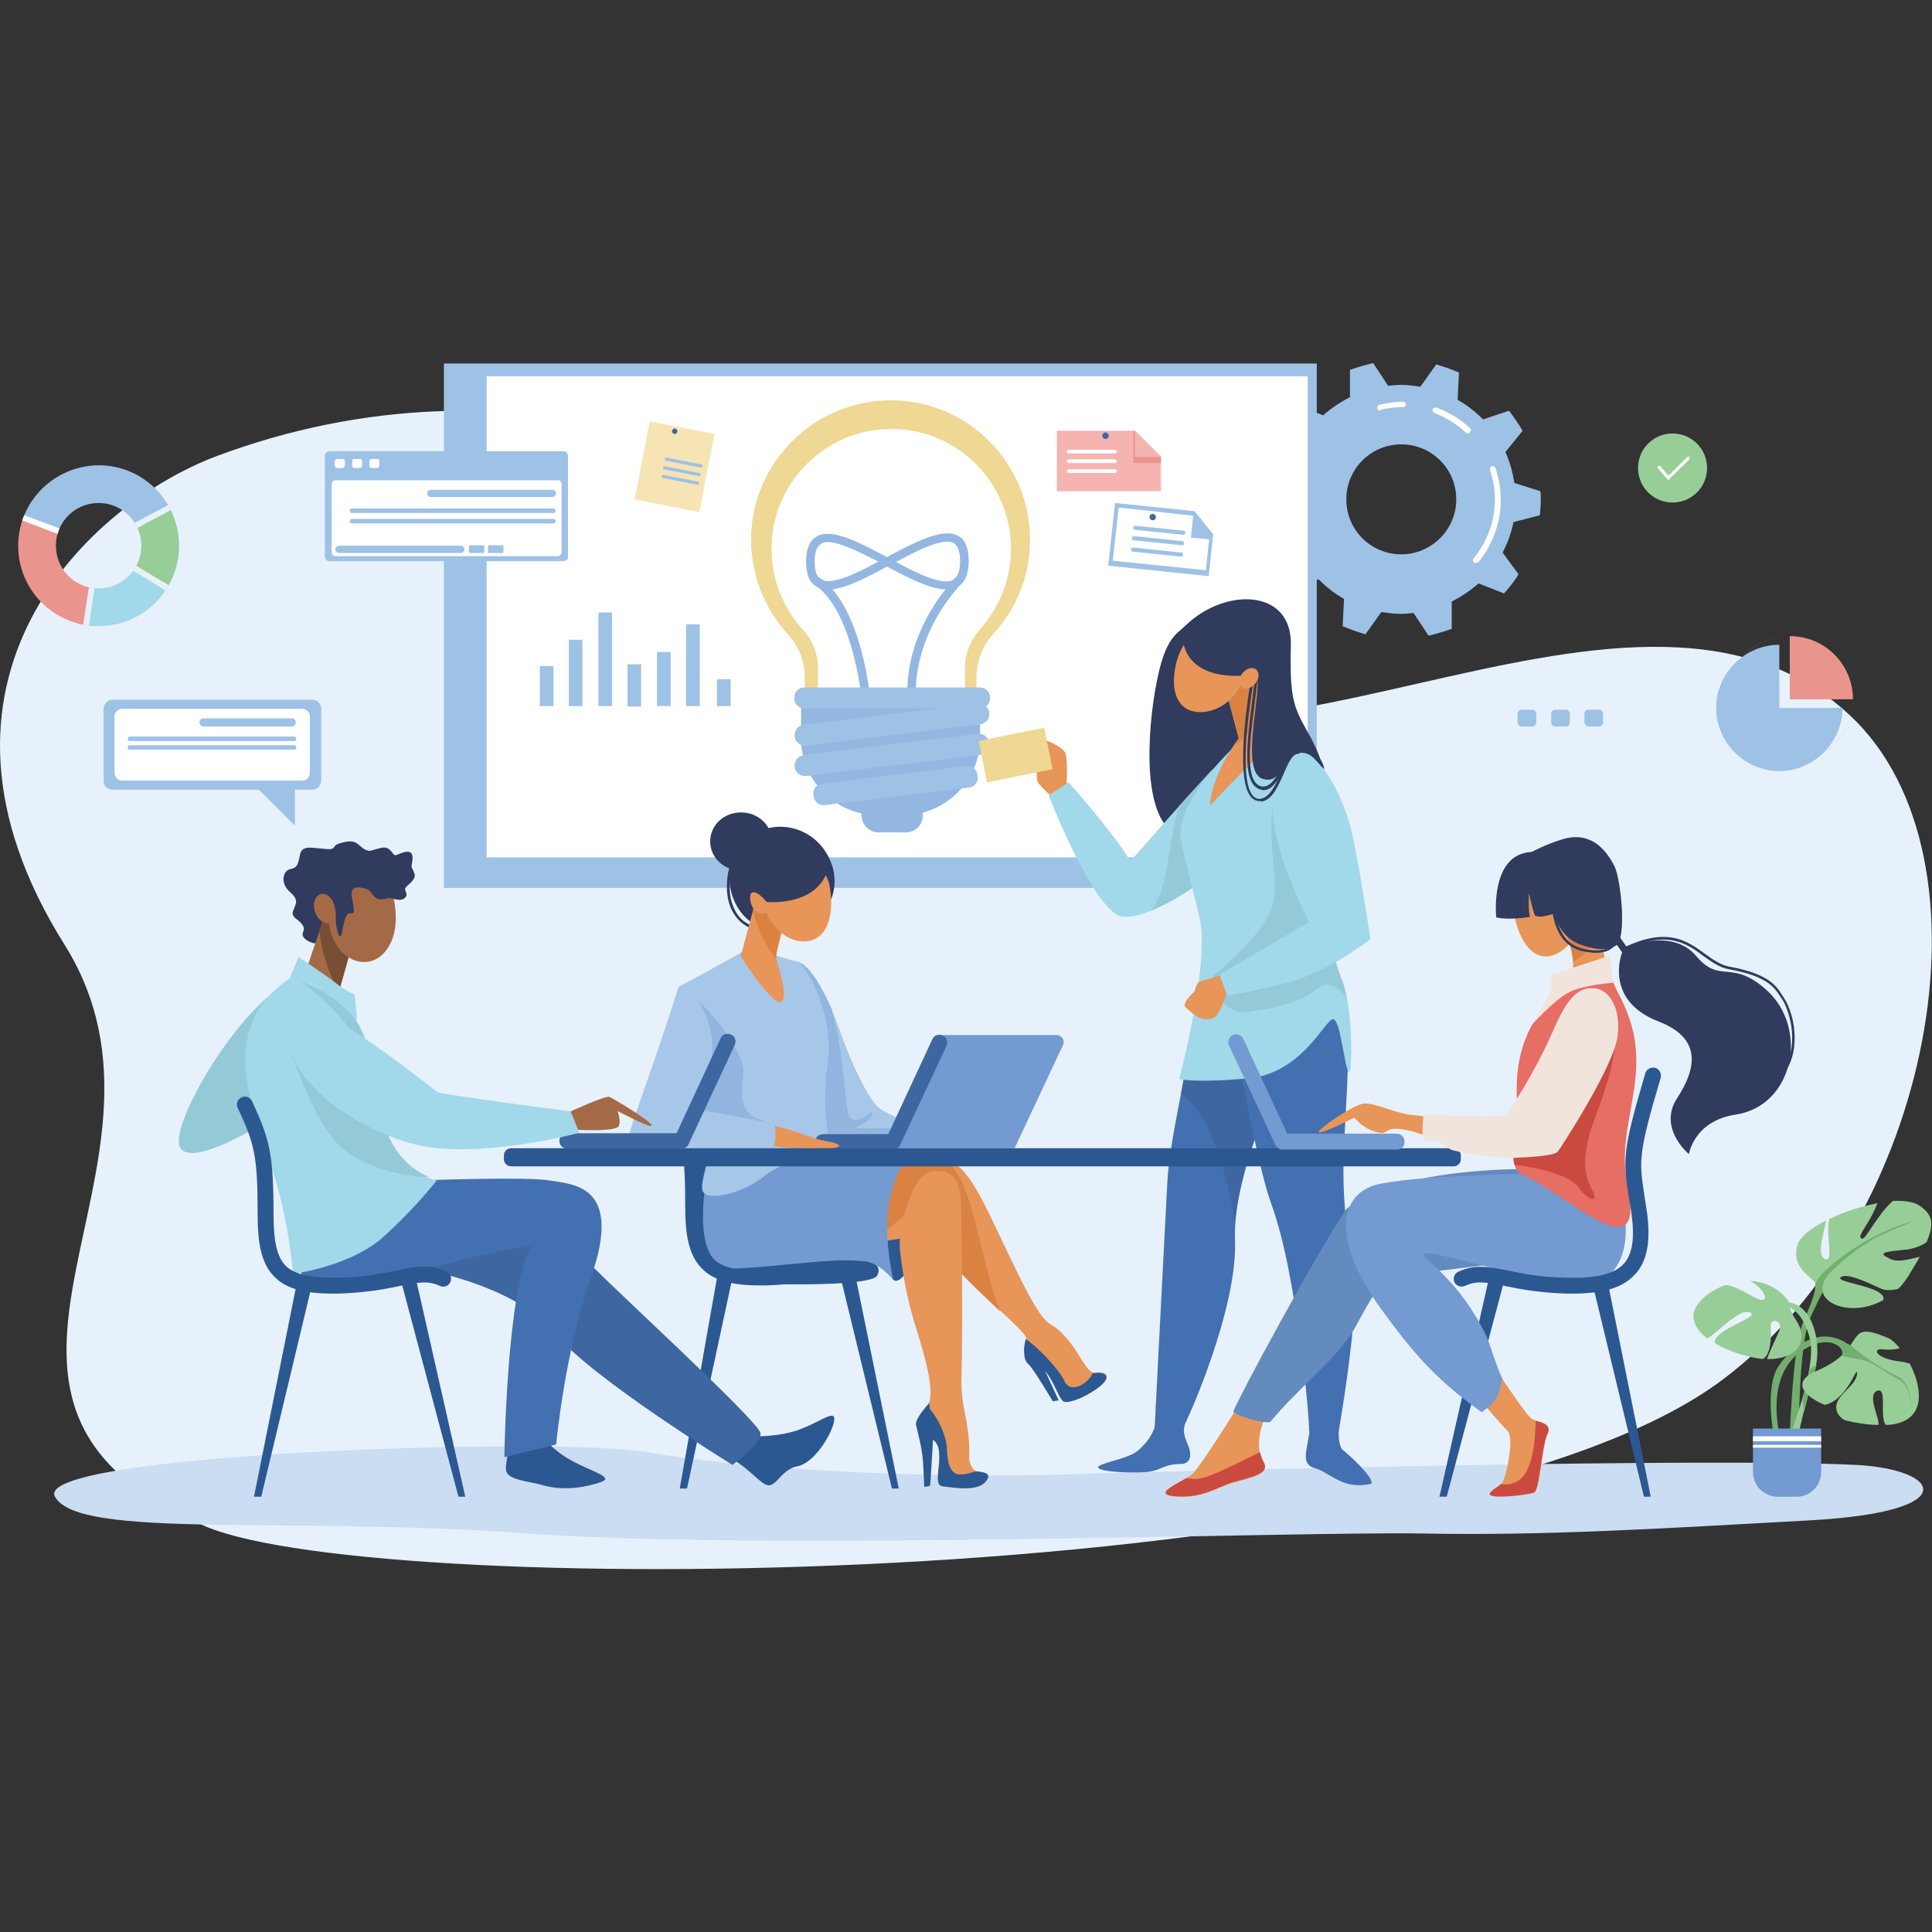 <?xml version="1.0" encoding="utf-8"?>
<!-- Generator: Adobe Illustrator 18.1.0, SVG Export Plug-In . SVG Version: 6.00 Build 0)  -->
<svg version="1.1" id="圖層_1" xmlns="http://www.w3.org/2000/svg" xmlns:xlink="http://www.w3.org/1999/xlink" x="0px" y="0px"
	 viewBox="0 0 425.2 425.2" enable-background="new 0 0 425.2 425.2" xml:space="preserve">
<rect x="0" y="0" width="425.2" height="425.2" fill="#333333" stroke="none"/>
<g>
	<path fill="#E6F1FB" d="M47.9,100.3c64-23.8,129.1-2.8,173.3,43c44.1,45.8,136.8-31.6,185.9,14.1c33.5,31.2,18.2,111.4-27.8,146.1
		C316.8,350.8,84,352.2,45.4,336c-66-27.7-0.4-78.9-31.2-128.1C-22.2,149.9,19.6,110.8,47.9,100.3"/>
	<path fill="#CBDDF2" d="M408.4,322.4c-32.1-1.6-141.1,1.1-174.3,2.1c-33.2,1-71.7-1.4-91.7-4.9c-20-3.5-135.6,0.3-130.3,9.8
		c5.2,9.5,51.5,4.2,104,8.1c52.5,3.8,170.4-0.5,197,0c26.6,0.5,51-1,85.3-2.9C432.7,332.7,427,323.3,408.4,322.4"/>
	<g>
		<defs>
			<rect id="SVGID_470_" x="277.6" y="79.9" width="61.5" height="60.2"/>
		</defs>
		<clipPath id="SVGID_1_">
			<use xlink:href="#SVGID_470_"  overflow="visible"/>
		</clipPath>
		<path clip-path="url(#SVGID_1_)" fill="#9EC1E6" d="M338.9,113.4c0.1-1.1,0.2-2.3,0.2-3.5c0-0.6,0-1.2-0.1-1.8l-5.7-1.8
			c-0.4-2.4-1-4.7-2-6.8l3.8-4.7c-0.9-1.5-1.9-3-3-4.4l-5.7,1.9c-1.7-1.7-3.6-3.2-5.6-4.3l0.3-6c-1.6-0.7-3.3-1.3-5-1.8l-3.5,4.9
			c-1.4-0.2-2.8-0.4-4.2-0.4c-1,0-1.9,0.1-2.9,0.2l-3.3-5c-1.7,0.4-3.4,0.9-5.1,1.5l0,6c-2.1,1.1-4.1,2.4-5.9,4l-5.6-2.2
			c-1.2,1.3-2.3,2.7-3.2,4.2l3.5,4.8c-1.1,2.1-1.9,4.3-2.4,6.7l-5.8,1.5c-0.1,1.1-0.2,2.3-0.2,3.5c0,0.6,0,1.2,0.1,1.8l5.7,1.8
			c0.4,2.4,1,4.7,2,6.8l-3.8,4.7c0.9,1.5,1.9,3,3,4.4l5.7-1.9c1.7,1.7,3.6,3.2,5.6,4.3l-0.3,6c1.6,0.7,3.3,1.3,5,1.8l3.5-4.9
			c1.4,0.2,2.8,0.4,4.2,0.4c1,0,1.9-0.1,2.9-0.2l3.3,5c1.7-0.4,3.4-0.9,5.1-1.5l0-6c2.1-1.1,4.1-2.4,5.9-4l5.6,2.2
			c1.2-1.3,2.3-2.7,3.2-4.2l-3.5-4.8c1.1-2.1,1.9-4.3,2.4-6.7L338.9,113.4z M308.4,122c-6.7,0-12.1-5.4-12.1-12.1
			s5.4-12.1,12.1-12.1s12.1,5.4,12.1,12.1S315,122,308.4,122"/>
	</g>
	<path fill="#FFFFFF" d="M324.8,123.9c-0.1,0-0.3,0-0.4-0.1c-0.3-0.2-0.3-0.6-0.1-0.9c3-3.6,4.7-8.2,4.7-12.9c0-2.3-0.4-4.5-1.1-6.6
		c-0.1-0.3,0.1-0.7,0.4-0.8c0.3-0.1,0.7,0.1,0.8,0.4c0.8,2.2,1.2,4.6,1.2,7c0,5-1.8,9.9-4.9,13.7C325.1,123.8,325,123.9,324.8,123.9
		"/>
	<path fill="#FFFFFF" d="M323,95.4c-0.2,0-0.3-0.1-0.4-0.2c-2-1.9-4.4-3.3-6.9-4.3c-0.3-0.1-0.5-0.5-0.4-0.8
		c0.1-0.3,0.5-0.5,0.8-0.4c2.8,1,5.2,2.5,7.4,4.5c0.3,0.2,0.3,0.6,0,0.9C323.4,95.4,323.2,95.4,323,95.4"/>
	<path fill="#FFFFFF" d="M303.7,90.4c-0.3,0-0.5-0.2-0.6-0.5c-0.1-0.3,0.1-0.7,0.4-0.8c1.7-0.4,3.5-0.7,5.3-0.7
		c0.3,0,0.6,0.3,0.6,0.6s-0.3,0.6-0.6,0.6c-1.7,0-3.3,0.2-5,0.6C303.8,90.4,303.7,90.4,303.7,90.4"/>
	<g>
		<defs>
			<rect id="SVGID_472_" x="97.7" y="80" width="192.1" height="115.4"/>
		</defs>
		<clipPath id="SVGID_2_">
			<use xlink:href="#SVGID_472_"  overflow="visible"/>
		</clipPath>
		<rect x="97.7" y="80" clip-path="url(#SVGID_2_)" fill="#9EC1E6" width="192.1" height="115.4"/>
	</g>
	<rect x="107.1" y="82.8" fill="#FFFFFF" width="180.7" height="105.9"/>
	<path fill="#303B5E" d="M261.1,137.5c8.6-8.2,23.3-8,23,4.5c-0.3,12.5,0.7,13.7,4.3,20.2c12.3,22.7-14.7,21.4-25.9,22.1
		c-11.2,0.7-10.3-20.4-8.3-32.2C256.2,140.4,258.6,139.9,261.1,137.5"/>
	<path fill="#4370B1" d="M265.2,209.1c-2.8,23.2-7.8,40.3-8.3,51.3c-0.6,11-2.8,54.3-2.8,54.3s6.1-0.4,6.7-1.4
		c0.6-0.9,11.6-25.3,11-40.4c-0.6-15.1,11-38,11-38l-2.8-22.5L265.2,209.1z"/>
	<path fill="#3E67A1" d="M267.8,219.2l-4.3,1.8c-1.2,7.4-2.5,14-3.6,19.8c6.9,4.4,10.4,19.2,11.9,28.3c0.8-10.1,5.6-22.4,8.5-29.1
		L267.8,219.2z"/>
	<path fill="#4370B1" d="M287.7,206.7c0,0,9.3,11.9,9,25.3c-0.4,20.5-2.7,26.4,1.2,47.8c1.5,8.4-3.4,35.9-3.4,35.9s-4.2,0.3-6.4-0.8
		c0.2-2-2.7-34.8-8.3-49.9c-2.7-7.3-6.5-27.8-8.6-39.5c-2-11.7-2.4-14.2-1.7-14.2C270.4,211.4,287.7,206.7,287.7,206.7"/>
	<path fill="#E79558" d="M234.7,173.8c0,0,0.4-6.1-0.2-8c-0.7-1.9-6.4-3.6-6.4-3.6s-0.2,8.8,0.3,9.9c0.6,1.1,4,4.1,4,4.1
		L234.7,173.8z"/>
	<path fill="#A1D8EA" d="M266.9,169.3c-13.1,14.1-17.4,20-18.3,20c-3.1-5.5-13.4-17.1-13.4-17.1l-4.4,2.8c0,0,10.2,26.6,16.6,26.8
		c6.5,0.3,19.6-9.2,19.8-10.2C267.2,190.6,266.9,169.3,266.9,169.3"/>
	<path fill="#94C9D8" d="M253.2,200.5c6.4-2.6,13.7-8.1,13.9-8.9c0.2-1.1-0.2-22.3-0.2-22.3c-2.9,3.1-5.3,5.8-7.5,8.2
		C257,186.2,257.2,195.7,253.2,200.5"/>
	<path fill="#A1D8EA" d="M280.1,160c0,0,12.5,6.3,15.2,17.4c2.7,11.1-5.4,24.8-6.3,32.2c-1,7.3-23.8,8.6-23.8,0.8
		c0-7.5-5.7-23.5-5.4-27.5c0.8-9.5,14.7-21.2,14.7-21.2L280.1,160z"/>
	<path fill="#E79558" d="M276.5,145.6l5.4,16.6c0,0-5.7,4.4-15.6,15.1c0.4-7.1,6.3-14.8,6.3-14.8l-4.1-15.6L276.5,145.6z"/>
	<path fill="#DA8242" d="M279,153.4l-2.5-7.7l-7.9,1.2l4.1,15.6c0,0-0.4,0.6-1,1.6C275.5,161.3,277.8,157.7,279,153.4"/>
	<path fill="#E79558" d="M273.5,149.4c-1.4,5.3-7.1,8.2-11.1,7.1c-4-1.1-4.8-5.8-3.4-11.1c1.5-5.3,5.9-8.7,9.8-7.6
		C272.9,138.9,275,144.1,273.5,149.4"/>
	<path fill="#A1D8EA" d="M264.2,202.9c1.7,11-4.7,34.6-4.7,34.6s3.9,0.9,15.4-0.2c11.5-1.1,16.6-12.6,18.4-13
		c1.7-0.3,2.6,10.7,3.5,11.6c0.9,0.9,1-14-1.3-19.8c-4-10.3-3.2-14.7-1.7-21C296.4,184,264.2,202.9,264.2,202.9"/>
	<path fill="#4370B1" d="M254.3,309.2c1,4.2-1,7.6-3.8,10c-2.2,2-9.1,2.8-8.8,3.8c0.3,1,8.4,1.3,11.2,0.9c2.7-0.4,3.5-1.7,6.9-1.7
		c2.2,0,2.6-1.8,1.7-4.1c-1-2.2-1.3-3.5-0.4-5.5S254.3,309.2,254.3,309.2"/>
	<path fill="#4370B1" d="M294.9,309.2c-0.2,4.4-0.7,7.7,0.4,9.7c4.2,3.5,7.6,7.4,6.3,7.7c-6.3,1.3-8.7-2.5-12.3-3.5
		c-4.4-1.3,0.4-6.8-1.3-13.8c-1-3.9,6.6-3,6.6-3L294.9,309.2z"/>
	<path fill="#94C9D8" d="M296.4,219.7c-0.3-1.4-0.6-2.6-0.9-3.6c-4-10.3-3.2-14.7-1.7-21c0.1-0.5,0.2-0.9,0.2-1.3
		c0.3-1.1,0.6-2.2,0.9-3.4l-1.3-12.2l-9.7-11.6c-7.3,10.7-2.4,24-3.5,31.3c-1.1,7.3-13.3,16.7-13.3,16.7l0.4,2.6
		c0.5,3.6,3.9,6,7.4,5.5c5-0.7,11.6-2.1,14.6-4.8C292.3,215.4,294.8,217.4,296.4,219.7"/>
	<path fill="#E79558" d="M269.9,214.3c0,0-5.4,1.5-6,1.8c-0.6,0.3-1,2.1-1,2.1s-3.1,2.7-1.9,3.6c1.2,0.9,3.3,3.4,6.1,2.2
		c1.7-0.7,3-7,4.2-7C272.3,217,269.9,214.3,269.9,214.3"/>
	<path fill="#A1D8EA" d="M285.1,165.3c5.8,0.2,11,10.6,12.8,19.6c1.8,9,3.7,21.8,3.7,21.8s-9.6,7.5-19,9.8
		c-8.2,1.9-12.5,2.7-12.5,2.7l-1.7-4.7l19.7-11.6c0,0-7.3-13.7-8-24C279.6,168.6,280.8,165.2,285.1,165.3"/>
	<path fill="#E79558" d="M231.3,173c0.2-3.8-1.7-8.9-2.7-8.9c-1.1,0,0.3,3.4-0.2,5.6C228,170.9,231.3,173,231.3,173"/>
	<path fill="#303B5E" d="M260.2,139.5c0.3,10.3,12.4,9.6,15.7,8.9c3.3-0.6-4,21.8,2.3,23.1c4.6,1,3.6-6.3,8.7-5.8
		c2.3,0.2,4.6,3.7,4.6,3.7s-0.3-2.2-2.1-3.7c-1.7-1.6-6.3-11.2-7.5-18c-1.2-6.9-9.3-11.3-11.7-11.5c-2.4-0.1-8.3,2.6-8.3,2.6
		L260.2,139.5z"/>
	<path fill="#303B5E" d="M278.1,173.9c-0.2,0-0.3,0-0.5-0.1c-2-0.4-3-2.6-3.1-6.7c-0.1-3.5,0.5-8.1,1.1-12.9
		c0.2-1.9,0.5-3.9,0.7-5.9c0-0.2,0.2-0.3,0.3-0.3c0.2,0,0.3,0.2,0.3,0.3c-0.2,1.9-0.5,4-0.7,5.9c-1.2,9.3-2.3,18.1,1.5,18.9
		c0.1,0,0.2,0,0.4,0c2.2,0,4.2-4.3,5.3-8.4c0-0.2,0.2-0.3,0.4-0.2c0.2,0,0.3,0.2,0.2,0.4C283.2,167.8,281.1,173.9,278.1,173.9"/>
	<path fill="#303B5E" d="M277.2,176.3c-0.7,0-1.3-0.3-1.8-0.8c-4.1-4.4,0-26.2,0.1-27.1c0-0.2,0.2-0.3,0.4-0.2
		c0.2,0,0.3,0.2,0.2,0.4c0,0.2-4.2,22.5-0.3,26.6c0.5,0.5,1,0.7,1.6,0.6c2.1-0.3,3.4-3.2,4.5-5.7c1.1-2.5,2.1-4.8,3.8-4.8
		c0.2,0,0.3,0.1,0.3,0.3c0,0.2-0.1,0.3-0.3,0.3c0,0,0,0,0,0c-1.3,0-2.2,2.1-3.2,4.4c-1.2,2.7-2.5,5.8-4.9,6.1
		C277.5,176.3,277.4,176.3,277.2,176.3"/>
	<path fill="#E79558" d="M276.3,150.4c-0.9,1.1-2.2,1.5-3,0.9c-0.8-0.6-0.7-2,0.1-3.1c0.9-1.1,2.2-1.5,3-0.9
		C277.2,147.9,277.2,149.3,276.3,150.4"/>
	<path fill="#303B5E" d="M182.4,188.7c3,5.9,0.5,12.7-5.3,15.1c-5.8,2.4-12.2,1-15.2-4.9c-3-5.9-0.8-13,4.9-15.8
		C172.5,180.3,179.5,182.8,182.4,188.7"/>
	<path fill="#303B5E" d="M166.5,204.5c-0.7,0-1.9-0.2-3.6-1.7c-1.3-1.2-2.3-3-2.7-5.1c-0.5-2.7-0.2-5.8,1-9.1
		c0.1-0.2,0.2-0.2,0.4-0.2c0.2,0.1,0.2,0.2,0.2,0.4c-1.1,3.3-1.5,6.3-1,8.8c0.4,2,1.3,3.7,2.5,4.8c2.1,1.8,3.5,1.5,3.5,1.5
		c0.2,0,0.3,0.1,0.4,0.2c0,0.2,0,0.3-0.2,0.4C166.9,204.5,166.8,204.5,166.5,204.5"/>
	<path fill="#A7C7E9" d="M175.5,211.7c3.4,0.8,7.6,10.1,9.7,16.1c2.1,6,5.6,13.5,8,15.8c2.3,2.3,17.6,7.7,17.6,7.7s-37.7,0.1-37,0
		C174.6,251.2,175.5,211.7,175.5,211.7"/>
	<path fill="#92B5E0" d="M195.6,248.3c-2.1-0.3-9.5,0.7-6.3-0.7c3.2-1.3,2.7-3,2.7-3s-4.5,3.8-5.3,0.5c-0.7-2.8-1-12.9-3.6-22.9
		c-2.2-5-5.1-10-7.5-10.5c0,0-0.1,3.5-0.2,8.5c0.9,11,2.5,27.1,2.9,31.2c5,0,13.4,0,20.4,0l4.7-0.2
		C203.2,251.1,197.6,248.6,195.6,248.3"/>
	<path fill="#A7C7E9" d="M163.2,209.6c0,0-10.7,6-13.2,7.2c-2.5,1.3,7,38.5,9.1,40.1c2.1,1.6,20.6,0.3,22.8-1.7
		c2.1-2-1.6-8.2,0.2-20.6c1.8-12.4-5.6-23-6.5-23c-1,0-7.2-2.1-7.2-2.1H163.2z"/>
	<path fill="#92B5E0" d="M159.1,257c2.1,1.6,15.4,1.6,21-0.1c0.6-0.2,3.5-1.4,3.6-2.4c-0.7-0.1-3.4,0.2-4.5-0.1
		c-3.8-0.9-5.9-5.6-5.9-5.6s-2.1-0.8-6.8-2.7c-4.7-2-2.8-8-2.9-10.7c-0.1-2.7-4.6-11.3-13.2-17.9l-0.8,0.3
		C149,223.8,157.1,255.5,159.1,257"/>
	<path fill="#739AD1" d="M232.5,227.8h-25.7L195,252.7h28.3l10.6-22.6C234.5,229,233.7,227.8,232.5,227.8"/>
	<path fill="#3E67A1" d="M196.6,253h-15.5c-1,0-1.7-0.8-1.7-1.7c0-1,0.8-1.7,1.7-1.7h14.4l9.7-20.9c0.4-0.9,1.4-1.2,2.3-0.8
		c0.9,0.4,1.2,1.4,0.8,2.3L198.1,252C197.9,252.6,197.2,253,196.6,253"/>
	<path fill="#E79558" d="M169.7,247.7c6.7,1.3,8.4,2.8,12,3.4c4.1,0.7,3.7,1.6,0.6,1.6c-3.1,0-10.8,0.1-13.5-0.5
		C166.2,251.6,169.7,247.7,169.7,247.7"/>
	<path fill="#A7C7E9" d="M149.2,217.6c-5.1,16.5-12.4,35.1-11.3,35.1s30.7,1.2,31.9,0.2c1.2-1,0.8-4.8,0.7-5.3
		c-0.2-0.5-16.8-3.4-16.8-3.4s2.2-4.3,3-12.6C157.5,223.2,150.1,214.4,149.2,217.6"/>
	<path fill="#E79558" d="M167.1,195.3l-4.1,15.2c0,0,7,10.9,8.9,10c1.9-1-1.1-8.9-1.1-10c0-1.1,3-12.2,3-12.2L167.1,195.3z"/>
	<path fill="#DA8242" d="M170.9,211.2c-0.1-0.4-0.1-0.6-0.1-0.8c0-1.1,3-12.2,3-12.2l-6.7-3l-1.4,5
		C166.9,205.5,169.1,209,170.9,211.2"/>
	<path fill="#E79558" d="M182.6,195.1c0.8,4.4,0.3,10.2-3.6,11.7c-3.9,1.5-8.6-1.4-10.5-6.3c-1.9-5-0.3-10.2,3.6-11.7
		C176,187.2,181.7,189.8,182.6,195.1"/>
	<path fill="#E79558" d="M169.4,197.5c0.5,1.5,0.1,3.1-1.1,3.5c-1.1,0.4-2.5-0.5-3-2.1c-0.5-1.5-0.1-3.1,1.1-3.5
		C167.5,195.1,168.8,196,169.4,197.5"/>
	<path fill="#303B5E" d="M182.6,189.5c-1.3,10.3-13.9,9-13.9,9s-2.6-3.4-3.7-1.6c-1.2,1.8,1.6-10.5,8.8-10.8
		C176.2,185.9,182.6,189.5,182.6,189.5"/>
	<path fill="#303B5E" d="M169.9,185.2c0,3.5-3,6.4-6.8,6.4c-3.7,0-6.8-2.8-6.8-6.4s3-6.4,6.8-6.4
		C166.9,178.8,169.9,181.7,169.9,185.2"/>
	<polygon fill="#2C5892" points="149.6,327.6 151.2,327.6 161.2,281.2 157.8,281.2 	"/>
	<polygon fill="#2C5892" points="197.8,327.6 196.3,327.6 184.6,279.5 188,279.5 	"/>
	<path fill="#2C5892" d="M167.3,282.9c-6.2,0-10.2-1.1-12.7-3.6c-3.1-3-3.8-7.7-3.8-13.9c0-4.8-0.1-8-0.4-10.5
		c-0.1-1,0.6-1.8,1.6-1.9c1-0.1,1.8,0.6,1.9,1.6c0.3,2.7,0.4,5.9,0.4,10.8c0,6.2,0.8,9.5,2.7,11.4c2,1.9,5.5,2.7,11.5,2.6
		c5.8-0.1,9.8-1,13-1.6c4.2-0.9,7.3-1.5,10.9,0.3c0.9,0.4,1.2,1.5,0.8,2.3c-0.4,0.9-1.5,1.2-2.3,0.8c-2.6-1.2-4.8-0.8-8.7,0
		c-3.3,0.7-7.5,1.5-13.6,1.7C168.2,282.9,167.8,282.9,167.3,282.9"/>
	<path fill="#2C5892" d="M153.2,252.9l9.5,0.4l-2.5,26.3c0,0-7.1-4.5-7-9.4C153.3,265.3,153.2,252.9,153.2,252.9"/>
	<path fill="#E79558" d="M200.2,255.3c8-1.2,10.8-0.8,15.7,8.3c4.9,9.2,11.5,25.7,15.2,27.8c5.7,3.2,7.6,11.1,9.9,10.7
		c2.3-0.4,3.8,0.7,1.3,2.8c-2.5,2.1-6.6,3.9-8,3.5c-1.4-0.4-2.5-6.4-6.1-8.4c-3.7-2-2.6-3.6-2.3-5.3c0.2-1.7-10.7-9.7-18.9-19.7
		c-5-6.1-7.6-10.1-8-13.7C198.5,257.7,200.2,255.3,200.2,255.3"/>
	<path fill="#DA8242" d="M220.1,288.6c-1.9-4.7-3.7-12.6-5.5-19.7c-2.5-10.2-5.1-12.6-6.8-13.7c-2-0.5-4.4-0.3-7.6,0.2
		c0,0-1.7,2.4-1.3,6c0.4,3.6,3,7.6,8,13.7C211.2,280.3,216.3,285,220.1,288.6"/>
	<path fill="#2C5892" d="M202.6,263.4c0,0-2.1,16.1-4.1,17.8c-1.4,1.2-2.4,1.3-3.4-3.6c-1-4.8,1.5-22.8,1.5-22.8L202.6,263.4z"/>
	<polygon fill="#E79558" points="200.9,272.1 181.1,275.5 192.3,259.4 200.8,257.7 205.9,258.9 	"/>
	<path fill="#2C5892" d="M225.8,294.8c-0.6,2.6-0.6,4.5,0.6,5.5c1.1,1,5.3,8.1,5.3,8.1l1.3-0.2l-3-6.5L225.8,294.8z"/>
	<path fill="#2C5892" d="M234.2,308.5c1.4,0.4,5.5-1.4,8-3.5c2.5-2.1,1-3.1-1.3-2.8c-0.1,0-0.3,0-0.4,0c-1.2,2.6-5,4.5-6.2,1.8
		c-1.2-2.7-6.5-8.1-8.6-9.3c0,0,0,0.1,0,0.1c-0.2,1.7-1.3,3.4,2.3,5.3C231.8,302.1,232.8,308.1,234.2,308.5"/>
	<path fill="#DA8242" d="M159.7,256c-7,12.6-2.2,20.6,6.3,21.4c8.5,0.8,22-0.7,29.9-7.3c7.9-6.5,14.3-13.4,13.4-14.5
		C208.4,254.7,159.7,256,159.7,256"/>
	<path fill="#E79558" d="M199.6,265.4c1.4-4.3,3.1-7.6,6.3-7.7c3.4-0.1,5.5,1.7,5.6,7.2c0.2,6.6,0.4,28.4,0.1,38.1
		c-0.2,7.3,1.9,9.7,1.7,17.3c-0.1,5.8,6,2.8,3.6,5.8c-1.6,2.1-6.5,1.4-9.5,1c-2.7-0.3,1.4-8.3-2.3-10.4c-3.2-1.8-3.2-4.8-1.2-7
		c2-2.2,0.2-8.9-1.1-13.5c-1.3-4.6-3.4-9.7-4.7-20.7C197.7,272.3,198.7,268,199.6,265.4"/>
	<path fill="#2C5892" d="M214.8,323.8c-1,0.3-2.3,0.7-3.4,0.7c-2.2,0.1-2.9-2.4-3-5.7c-0.1-2.9-2.2-7.4-4.4-9.3
		c0,0.1-0.1,0.1-0.1,0.2c-2,2.2-1.9,5.2,1.2,7c3.7,2.1-0.4,10.1,2.3,10.4c3,0.4,7.8,1.1,9.5-1C218.5,324.2,216.6,324,214.8,323.8"/>
	<path fill="#2C5892" d="M204.5,308.8c0,0-3.2,3.4-2.9,4.8c0.3,1.4,1.3,4.9,1.5,7.7c0.2,2.7,0.3,5.9,0.3,5.9s1.2,0,1.3-0.3
		c0.1-0.3,0.7-11.1,0.7-11.1L204.5,308.8z"/>
	<path fill="#739AD1" d="M156.3,254.8c0,0-4.2,17.7,1.1,22.6c5.3,4.9,27.1,0.5,32.3,0.2c3.5-0.2,6.9,4.1,6.9,4.1s-2.4-9.9-0.8-17.8
		c1.7-8,4.3-8.5,4.3-8.5l-3.6-0.5H156.3z"/>
	<path fill="#A7C7E9" d="M155.4,250.2c1.8,3.8-1.9,10.3-0.6,12.2c1.3,1.9,8.7,0.3,13.6-3.7c4.9-3.9,14.1-4.8,14.1-4.8L155.4,250.2z"
		/>
	<path fill="#2C5892" d="M162.9,282.4c14.7,0.6,30.2,0.3,30.2-1.9s-0.7-3.7-12.1-2.9c-11.4,0.9-19.2,2.1-22.6,1.3
		C155.1,278.2,162.9,282.4,162.9,282.4"/>
	<path fill="#2C5892" d="M319.9,256.7H112.5c-0.9,0-1.6-0.7-1.6-1.6v-0.8c0-0.9,0.7-1.6,1.6-1.6h207.4c0.9,0,1.6,0.7,1.6,1.6v0.8
		C321.5,256,320.8,256.7,319.9,256.7"/>
	<path fill="#E79558" d="M347.5,199c1.4,5-2.1,10.2-5.9,11.3c-3.8,1.1-6.6-2.3-8-7.4c-1.4-5,0.5-10,4.4-11.1
		C341.8,190.7,346.1,193.9,347.5,199"/>
	<path fill="#E79558" d="M326,296.4c0,0,9.8,15.3,11.2,15.9c1.3,0.7,4.6,0.8,3.4,3.3c-1.2,2.5-1.7,12.3-2.9,12.8
		c-1.2,0.5-11.1,1.7-9.6,0c1.5-1.7,2.4-0.8,3.2-3.8c0.8-3,1.8-8.6,0.4-9.8c-1.4-1.2-10-11.6-10-11.6L326,296.4z"/>
	<path fill="#E79558" d="M276.5,303c0,0-12,19.7-14.2,21.5c-2.2,1.8-9.5,4.4-3.5,4.9c6,0.4,8.9-2,12.6-3.1c3.8-1.1,8.4-1.8,6.6-4.6
		c-1.8-2.9-1-9.2,2.8-13.1C284.6,304.4,276.5,303,276.5,303"/>
	<path fill="#648BBE" d="M337.5,257.3c0,0-29.6-0.8-41.3,8.9c-6.9,10.4-23.5,41.1-24.8,44.5c0.9,0.9,5.9,2.5,8.1,2.3
		c6.5-7.8,15.2-14.5,18.6-20.6c4.2-7.5,5.5-11.3,12.4-12c6.9-0.7,22.4-2.9,27-2.9C342.1,277.4,337.5,257.3,337.5,257.3"/>
	<polygon fill="#2C5892" points="363.3,329.4 361.8,329.4 350.6,283 354,283 	"/>
	<polygon fill="#2C5892" points="316.8,329.4 318.4,329.4 331.2,281.3 327.7,281.3 	"/>
	<path fill="#739AD1" d="M354.4,255.3l-17.2,3c0,0-22.9,0.2-33.3,2.2c-9.5,1.8-10.9,12.6,0,27.5c6.2,8.5,11.4,15.2,22.2,22.8
		c2.7-2,3.8-2.8,4.5-7.6c-0.8-1.1-2.8-7.7-3.4-9c-5.9-12.4-13.8-16.9-13.9-18.1c1.3-2.2,35.2,11.3,41.9,3.4
		C361.5,271.7,354.4,255.3,354.4,255.3"/>
	<path fill="#E66E65" d="M355.1,216.3c-4.5-0.6-9.1,0.2-13.5,3.4c-3.8,3.8-8,10.2-7.8,20.6c0.3,13.3-2.1,14.1,0.4,17.8
		c10.4,4.3,28.2,22.7,24,3c-3-14.3,6.6-25-1.2-40.8C356.4,218.9,355.6,217.7,355.1,216.3"/>
	<path fill="#CB4A40" d="M333.8,245.3c-0.2,6.9-1.2,9-0.4,11.1c4.2,0.4,12,2.1,13.9,4.8c2.2,3.1,4.4,3.5,3.4,1.3
		c-1-2.3-3.8-5.5,0.4-16.7c4.2-11.1,6.2-18.7,2.1-26.4L333.8,245.3z"/>
	<path fill="#E79558" d="M355.1,216.3c-2.8-6.6-3.5-14-3.5-14l-7.3,2.2c0,0,4.2,9.3,0.2,12.6c-0.8,0.7-1.8,1.6-2.8,2.6
		C345.9,216.5,350.5,215.7,355.1,216.3"/>
	<path fill="#DA8242" d="M351.8,204c-0.4-0.4-1-0.9-1.5-1.4l-6,1.8c0,0,0,0,0,0c0.1,0.3,1.7,3.9,1.9,7.3c1.8-1.1,3.7-2.8,5.9-5.9
		C352,205.1,351.9,204.5,351.8,204"/>
	<path fill="#E79558" d="M349.9,218.4c-7.5,2.6-6.7,10.6-13.6,22.2c-3.6,6.1-6.9,6-6.9,6s-8.4,0.1-18.6-1.2
		c-6.4-0.8-6.8,1.1-2.3,2.7c8.9,3.2,18.2,6.6,25.7,5.8c7.5-0.8,20.3-19.9,20.9-24.9C356,222.2,353.7,217.1,349.9,218.4"/>
	<path fill="#2C5892" d="M346.1,284.7c-0.5,0-0.9,0-1.4,0c-6.1-0.2-10.3-1-13.6-1.7c-4-0.8-6.1-1.2-8.7,0c-0.9,0.4-1.9,0-2.3-0.8
		c-0.4-0.9,0-1.9,0.8-2.3c3.6-1.7,6.7-1.1,10.9-0.3c3.2,0.7,7.2,1.5,13,1.6c6.5,0.2,10.5-0.8,12.6-3.1c1.8-2,2.4-5.4,1.7-10.6
		c-0.2-1.8-0.5-3.2-0.7-4.5c-0.6-3.6-0.9-6-0.5-9.8c0.4-3.5,1.6-8.1,4.2-17c0.3-0.9,1.2-1.4,2.2-1.2c0.9,0.3,1.4,1.2,1.2,2.2
		c-5,16.7-4.7,18.4-3.7,25.2c0.2,1.3,0.4,2.8,0.7,4.6c0.8,6.3,0,10.6-2.6,13.4C357.2,283.4,353,284.7,346.1,284.7"/>
	<path fill="#CB4A40" d="M277.3,319.6c-7.9,3.9-12.2,6.1-14.7,5.9c-0.6-0.1-1.1-0.1-1.5-0.2c-2.8,1.7-7.3,3.6-2.3,4
		c6,0.4,8.9-2,12.6-3.1c3.8-1.1,8.4-1.8,6.6-4.6C277.7,321,277.5,320.3,277.3,319.6"/>
	<path fill="#CB4A40" d="M338,312.7c-0.2,6.3-1.1,12.5-4.9,13.7c-1,0.3-1.9,0.4-2.8,0.2c-0.6,0.7-1.3,0.8-2.3,1.9
		c-1.5,1.7,8.5,0.5,9.6,0c1.2-0.5,1.7-10.3,2.9-12.8C341.6,313.6,339.5,313.1,338,312.7"/>
	<path fill="#739AD1" d="M307.5,253h-25.2c-0.7,0-1.3-0.4-1.6-1l-10.2-21.9c-0.4-0.9,0-1.9,0.8-2.3c0.9-0.4,1.9,0,2.3,0.8l9.7,20.9
		h24.1c1,0,1.7,0.8,1.7,1.7C309.2,252.3,308.4,253,307.5,253"/>
	<path fill="#E79558" d="M312.7,245.6c-5.1-0.1-10.1-3.1-12.7-2.7c-2.5,0.4-10.7,6.1-9.7,6.3c1,0.2,7.5-3.1,7.7-3.2
		c0.2-0.1,1.6,2.3,5.1,3.2c3.5,0.9,0-2.6,10.8,0.6C321,252.1,312.7,245.6,312.7,245.6"/>
	<path fill="#F1E4DD" d="M354.3,210.3l0.7,6c0,0-6.6,0.4-9.9,2.2c-3.3,1.8-8.1,7.2-8.1,7.2l4-6.8l0.6-4.4L354.3,210.3z"/>
	<path fill="#F1E4DD" d="M351.5,217.6c-4.9-0.9-7.2,3.5-10.3,10.6c-3.2,7.2-8.6,15.9-9.7,17c-1.1,1.1-18.2,0-18.2,0s-0.5,4.9,0,5.5
		c0.5,0.6,3.5,0.5,3.5,0.5s1.2,0.9,2.3,1.7c1.1,0.7,10.5,2.1,14.8,1.9c4.4-0.2,8.3-0.6,8.9-1.3c0.6-0.7,12.5-19,13.2-25.5
		C356.8,221.6,354,218.1,351.5,217.6"/>
	<path fill="#303B5E" d="M337.1,187.5c-9.3,0.4-7.8,14.4-7.8,14.4s2.4,0.7,7.4-0.1c-0.4-1.5-0.2-5.3-0.2-5.3s0.6,3.1,1.3,5
		c1.1,0.5,2.3,0.1,4.3-0.4c1.1,4.4,4,6.3,6.1,6.9c2.2,0.7,4.6,1.5,7.3,0.2c2.7-1.3,1.2-14.9-0.2-17.6c-2.1-4.1-5.6-7.8-11.7-5.8
		C340.5,185.7,337.1,187.5,337.1,187.5"/>
	<path fill="#303B5E" d="M353.2,204.1l3.8,5.5c0,0-4.2,10.5,8,15.2c9.6,3.7,8.4,10.3,4.1,16.9c-4.3,6.6,2.6,12.3,2.6,12.3
		s1.1-7.3,10.3-8.7c12.7-1.9,16.2-18.9,6.8-27.4c-7.8-7-10.2-1.2-15.5-7.5c-5.3-6.3-15.3-2-15.3-2l-3.7-5.3L353.2,204.1z"/>
	<path fill="#303B5E" d="M393.1,235.1c0,0-0.1,0-0.1,0c-0.1-0.1-0.2-0.3-0.1-0.4c3.2-5.8,0.6-12.9-0.7-14.8
		c-0.1-0.2-0.3-0.4-0.4-0.6c-1.3-2-2.9-4.5-11.4-6c-2-0.4-3.7-1.6-5.5-2.9c-3.6-2.7-7.8-5.7-16.7-1.6c-0.2,0.1-0.3,0-0.4-0.1
		c-0.1-0.2,0-0.3,0.1-0.4c9.3-4.3,13.6-1.1,17.3,1.6c1.7,1.2,3.3,2.4,5.2,2.8c8.8,1.6,10.5,4.2,11.8,6.3c0.1,0.2,0.3,0.4,0.4,0.6
		c0.8,1.2,1.8,3.5,2.2,6.3c0.3,2.4,0.4,5.9-1.4,9.2C393.4,235,393.2,235.1,393.1,235.1"/>
	<path fill="#303B5E" d="M351.2,209.7c-0.6,0-1.3-0.1-2-0.2c-3.2-0.5-7.6-2.3-7.9-12.6c0-0.2,0.1-0.3,0.3-0.3c0.2,0,0.3,0.1,0.3,0.3
		c0.1,4.3,1,7.4,2.5,9.4c1.2,1.5,2.7,2.3,4.9,2.7c3,0.5,5-0.1,5.9-1.7c0.1-0.1,0.3-0.2,0.4-0.1c0.1,0.1,0.2,0.3,0.1,0.4
		C354.9,209,353.4,209.7,351.2,209.7"/>
	<path fill="#94C9D8" d="M62.3,217c-10.7,6.1-25.7,31.7-22.5,35.8c3.2,4.2,20.1-6.8,20.1-6.8L62.3,217z"/>
	<path fill="#303B5E" d="M82.4,187.4c-4.1-0.1-2.6-3.2-7.3-1.9c-2.5,0.6-0.6,1.7-3.9,1.3c-3.2-0.3-4.8-0.7-5.2,1.4
		c-0.4,2.1-0.6,2.8-2.2,3.1c-1.5,0.3-2.2,3.1,0,5c2.2,1.9,1.2,2.7,0.7,4.2c-0.5,1.5,1.2,1.7,2.1,3.1c0.9,1.4-0.8,1.7,0.5,3
		c1.3,1.2,3.2,1.1,3.2,1.1l5.6-10.7L82.4,187.4z"/>
	<path fill="#2C5892" d="M165.9,316.1c0,0,6,0.2,10.6-1.7c4.6-1.8,7.8-4.6,7-1.3c-0.8,3.3-4.6,9-8,9.6c-3.3,0.6-4.5,4.2-6.3,4.2
		c-1.8,0-4.5-4.2-9.1-6.3C155.9,318.7,165.9,316.1,165.9,316.1"/>
	<path fill="#2C5892" d="M118.8,315.5c0,0,2.5,3.5,6.9,5.9c4.5,2.5,9.7,3.7,6.5,4.8c-3.2,1.1-8,2-12.6,0.7c-3.2-0.9-7-1.1-8-2.7
		c-1-1.5,1.2-5.4,0.3-11.1C111.2,308.5,118.8,315.5,118.8,315.5"/>
	<path fill="#3E67A1" d="M90.8,259.8c0,0,34.6,13,37.4,16.6c2.8,3.6,39.2,36.6,39.2,39.1c0,2.4-6.2,6.9-6.2,6.9s-31.2-19.2-39-28.9
		c-7.7-9.7-26.7-14.4-36.7-15.3C75.5,277.2,90.8,259.8,90.8,259.8"/>
	<path fill="#4370B1" d="M92.2,259.8c0,0,23.7-0.9,28.8,0c5.1,0.9,16.3,0.9,9,21.5c-5.7,16.2-7.6,36.6-7.6,36.6l-11.4,2.8
		c0,0,0.5-36.8,5.9-46.6c-4,0.7-11.2,1.9-21.3,4.8c-18.7,5.3-28.9,2.7-28.9,2.7l-2.8-9.7L92.2,259.8z"/>
	<polygon fill="#A46A47" points="72.4,198.7 66.6,215.8 73.9,220.6 78.1,205.8 	"/>
	<path fill="#784E34" d="M74.6,218.2l3.5-12.4l-5.7-7.1l-2.1,6.3C71,210.6,72.8,215.2,74.6,218.2"/>
	<path fill="#A46A47" d="M87.1,201.6c0.2,5.2-2.4,9.7-6.4,10.1c-4.1,0.4-7.8-3.5-8.3-8.7c-0.5-5.2,2.4-9.7,6.4-10.1
		C82.9,192.5,86.9,193.3,87.1,201.6"/>
	<path fill="#A1D8EA" d="M63.8,215.3c-17.8,12-6.7,31.4-2.8,45.6c3.3,12.1,3.2,19.4,3.7,19.4c0.5,0,12.7-1.8,19.7-8.1
		c7-6.3,11.7-12.4,11.7-12.4s-8.9-1.6-11.9-13.1c-1.5-5.9-0.8-9.1-4.2-18.4C76.7,218.8,63.8,215.3,63.8,215.3"/>
	<path fill="#A1D8EA" d="M63.8,215.3l1.9-4.7c0,0,6,4,8.4,5.9c2.4,1.9,3.9,2.3,3.9,2.3s0.9,6.7,0.3,6.1
		C71.2,217.2,63.8,215.3,63.8,215.3"/>
	<polygon fill="#2C5892" points="55.9,329.4 57.5,329.4 68.6,283 65.2,283 	"/>
	<polygon fill="#2C5892" points="102.4,329.4 100.9,329.4 88.1,281.3 91.5,281.3 	"/>
	<path fill="#2C5892" d="M73.2,284.7c-6.2,0-10.2-1.1-12.7-3.6c-3.1-3-3.8-7.7-3.8-13.9c0-12.9-0.7-15.5-4.4-23.4
		c-0.4-0.9,0-1.9,0.9-2.3c0.9-0.4,1.9,0,2.3,0.9c3.8,8.3,4.7,11.4,4.7,24.8c0,6.2,0.8,9.5,2.7,11.4c2,1.9,5.5,2.7,11.5,2.6
		c5.8-0.1,9.8-1,13-1.6c4.2-0.9,7.3-1.5,10.9,0.3c0.9,0.4,1.2,1.5,0.8,2.3c-0.4,0.9-1.5,1.2-2.3,0.8c-2.6-1.2-4.7-0.8-8.7,0
		c-3.3,0.7-7.5,1.5-13.6,1.7C74.1,284.7,73.7,284.7,73.2,284.7"/>
	<path fill="#3E67A1" d="M150,252.8h-25.2c-1,0-1.7-0.8-1.7-1.7c0-1,0.8-1.7,1.7-1.7h24.1l9.7-20.9c0.4-0.9,1.4-1.2,2.3-0.8
		c0.9,0.4,1.2,1.4,0.8,2.3l-10.2,21.9C151.3,252.4,150.7,252.8,150,252.8"/>
	<path fill="#94C9D8" d="M64.5,232.7c0,0,4.4,13.5,9.9,19.1c5.5,5.6,16.5,7.5,20,7.2c-2.8-1.1-8-4.3-10.1-12.6
		c-1.5-5.9-0.8-9.1-4.2-18.4c-2.5-6.9-10.2-10.6-14.1-12.1c4.8,3.4,10.7,9.1,12.6,13.3C80.6,234.1,64.5,232.7,64.5,232.7"/>
	<path fill="#A46A47" d="M125.6,244.6c0,0,7.6-3.5,8.5-3.2c0.8,0.3,9.3,5.4,9.3,6.3c0,0.8-7.5-3.2-7.5-3.2s0.8,2.2,0.3,3.3
		c-0.5,1.1-6.2,1.1-11.4,0.7C119.6,248.2,125.6,244.6,125.6,244.6"/>
	<path fill="#A1D8EA" d="M64.7,222.3c-7,14.4,17.1,29.1,31.4,30.4c14.3,1.3,31.4-3.4,31.4-3.4l-1.9-4.7c0,0-28.7-3.7-29.4-4.3
		C95.4,239.8,67.3,217,64.7,222.3"/>
	<path fill="#A46A47" d="M73.9,199.1c0.7,1.7,0.2,3.5-1.1,4c-1.2,0.5-2.8-0.5-3.4-2.3c-0.7-1.7-0.2-3.5,1.1-4
		C71.7,196.4,73.2,197.4,73.9,199.1"/>
	<path fill="#303B5E" d="M87.2,188.2c1.9-0.8,4.1-1.7,3.5,1.6c-0.3,1.4,0,1,0.5,2.4c0.5,1.3-1.3,2.4-1.9,3.1
		c-0.6,0.7,0.9,1.5-0.3,2.4c-1.2,0.9-2.7-0.3-3.8,0c-3.3,1-2.9-1.6-4.7-2.1c-1.8-0.5-2.7-0.5-3.1,0.7c-0.3,1.2,1.3,5.1-0.1,4.7
		c-1.4-0.4-1.7,2.8-2.1,4.5c-0.4,1.8-1.3-1.2-1.3-3.2c0.1-3.1-0.7-4.4-1.8-5.3c-1.1-0.9-1.6-8.8,3.9-9.1c5.5-0.3,5.6-0.8,7.9-1.3
		C86.2,186.1,86.3,188.5,87.2,188.2"/>
	<path fill="#72AE6E" d="M397.5,278.4c3.5,3.2,2,6.4-0.6,12.4c-2.6,6-3.1,28.1-3.1,28.1l2.1-0.3c0,0-0.3-22.7,2.6-28.8
		c2.9-6.1,4.1-9.2,6.8-7.2C407.9,284.6,397.5,278.4,397.5,278.4"/>
	<path fill="#97CD96" d="M395.5,274.3c0.4-1.9,3-4,6.4-5.7c-0.5,2.8-2.1,7.4-0.4,8.4c2.3,1.3,0.2-5.2,1.1-8.7
		c3.2-1.6,7-2.8,10.6-3.5c0,0,0,0,0,0c-2,5.1-4.6,7.1-3.5,7.8c0.8,0.6,3.4-5.3,6.9-8.3c2.6-0.1,4.8,0.2,6.1,1.2c2,1.6,3.4,3,1.3,7.9
		c-1.2,0.8-2.7,1.4-4.4,1.6c-4.6,0.5-6.8,0.6-3.5,2.1c1.6,0.8,4.2,0,6.4-0.5c-0.7,1.3-1.6,2.7-2.6,4.4c-0.7,1-1.4,2-2.2,2.7
		c-1.5,0.3-2.8,0.3-3.5,0c-2.1-0.9-7.7-3.8-9.1-2.6c-1.4,1.2,10.2,2,9.4,5c-5.6,3.2-12,1.7-13.2-1.3
		C399.9,281,394.2,280,395.5,274.3"/>
	<path fill="#72AE6E" d="M407.1,296.1c-6.1-4.6-12.4-0.3-15.7,4.6c-3.2,4.9-0.9,16-0.9,16s1.2,0,1.2-0.5c0-0.5-3.4-13,4.6-18.7
		c5-3.6,8.6-1.8,9.1-0.2c0.5,1.7-2,4.8-2,4.8L407.1,296.1z"/>
	<path fill="#97CD96" d="M393,286.6c6.1,0,8.1,9.5,6.4,15c-1.7,5.5-4,15.8-4,15.8l-1.5-1.5c0,0,5.8-14.4,4.5-20.9
		c-1.4-6.4-4.8-7.5-5.4-7.5C392.4,287.5,393,286.6,393,286.6"/>
	<path fill="#72AE6E" d="M398.2,301.7c0.4-0.6,1-1,1.6-1.4c-0.1,0.5-0.2,0.9-0.3,1.3c-0.8,2.5-1.7,6-2.4,9.1c-0.1-0.4-0.2-1-0.3-1.9
		c0-0.2-0.1-0.5-0.1-0.7C397.2,306.1,397.8,303.8,398.2,301.7"/>
	<path fill="#97CD96" d="M399.8,301.7c11.7-4.9,5.5-11.6,15.8-7.2c0.7,0.3,1.6,1.1,2.5,2.2c-0.9,0.3-2,0.4-3.3,0.3
		c-3.1-0.5-2,2,3.1,2.6c1,0.1,1.7,0.3,2.4,0.5c2.4,4.6,3.5,10.7-1.6,12.8c-1,0.4-2.2,0.7-3.6,0.7c-1.6-1.3,0.4-8.5-2-7.5
		c-2.3,1,0.7,6.2,0.3,7.5c-2.3,0-4.8-0.4-7.3-1c-1-0.5-1.7-1.3-1.9-2.2c-0.8-3.2,4.3-5.2,4.5-8c0.1-2.5-1.9,5.6-7.1,6.8
		C396.6,307.1,394.4,304,399.8,301.7"/>
	<path fill="#97CD96" d="M391.5,293.1c1.2-2.6-2-3.2-1.8-1.2c0.1,1.8,0.2,6.1-1.7,7.2c-3.1-0.3-7.4-1.6-10.6-3.5
		c0-0.3,0-0.5,0.1-0.8c1.4-2.8,10.3-5.1,7.5-6c-2.2-0.7-6.1,3.6-9.2,5.8c-1.9-1.4-3.1-3.1-3.1-5c0-2.5,3.1-5.4,7.1-6.8
		c1.8,0.2,3.5,1.2,6.1,2.6c3.9,2.2,3-1.4-0.7-3.5c3.2,0.2,6.3,1.5,8.6,4.7c0,0-0.2,1.4,1.2,3.5c4,5.8-0.6,9.2-6.1,9
		C389.4,297.6,390.7,294.9,391.5,293.1"/>
	<path fill="#72AE6E" d="M406.8,295.8c3,2.3,6.3,5,10.4,6.9c4.1,1.8,3.3,7.8,3.3,7.8s0.6-5.2-2.8-7c-3.4-1.8-5.7-3.9-8.3-4.3
		c-2.6-0.4-4-0.8-4-0.8s0.8-1.6,0.3-2.3C405.3,295.6,406.8,295.8,406.8,295.8"/>
	<path fill="#72AE6E" d="M421.6,268.6c-11,2.9-19,10-20.5,11.7c-1.5,1.7-1.5,2.2-1.5,2.2l1.2,2.2l0.5-0.3c0,0-0.9-1.8,1.4-4.2
		c4-4.1,8.9-7.4,12.2-8.8C418.2,269.9,421.6,268.6,421.6,268.6"/>
	<path fill="#739AD1" d="M391.2,329.4h4.2c3,0,5.4-2.4,5.4-5.4v-9.6h-15v9.6C385.8,327,388.3,329.4,391.2,329.4"/>
	<rect x="385.8" y="316.1" fill="#FFFFFF" width="15" height="1.1"/>
	<rect x="385.8" y="318" fill="#FFFFFF" width="15" height="0.6"/>
	<path fill="#EFD794" d="M226.7,118.8c0-16.8-13.5-30.5-30.3-30.7c-16.8-0.2-30.8,13.3-31.1,30.2c-0.1,8.2,3,15.7,8.1,21.3
		c2.4,2.6,3.7,5.9,3.7,9.4v13.7c0,8.9,7.3,16.2,16.2,16.2h5.4c8.9,0,16.2-7.3,16.2-16.2V149c0-3.5,1.4-6.9,3.7-9.5
		C223.7,134,226.7,126.7,226.7,118.8"/>
	<g>
		<defs>
			<rect id="SVGID_474_" x="169.7" y="94.4" width="52.8" height="78.1"/>
		</defs>
		<clipPath id="SVGID_3_">
			<use xlink:href="#SVGID_474_"  overflow="visible"/>
		</clipPath>
		<path clip-path="url(#SVGID_3_)" fill="#FFFFFF" d="M222.5,120.8c0-14.5-11.6-26.2-26-26.4c-14.5-0.2-26.5,11.5-26.7,26
			c-0.1,7.1,2.6,13.5,7,18.3c2,2.2,3.2,5.1,3.2,8.1v11.8c0,7.7,6.3,13.9,13.9,13.9h4.6c7.7,0,13.9-6.3,13.9-13.9v-11.8
			c0-3,1.2-5.9,3.2-8.2C219.8,133.9,222.5,127.7,222.5,120.8"/>
	</g>
	<path fill="#93B7E1" d="M200.6,154.5h-10.1c-0.5,0-0.9-0.4-0.9-0.8c0-0.2-1.9-19.7-10.6-25.2c-0.4-0.3-0.6-0.8-0.3-1.3
		c0.3-0.4,0.8-0.6,1.3-0.3c8.5,5.3,10.9,21.8,11.4,25.7h8.3c0-1.4,0-4,0.8-7.4c1-4.5,3.6-11.4,9.9-18.2c0.3-0.4,0.9-0.4,1.3-0.1
		c0.4,0.3,0.4,0.9,0.1,1.3c-11.5,12.5-10.2,25-10.2,25.1c0,0.3-0.1,0.5-0.2,0.7C201.1,154.4,200.9,154.5,200.6,154.5"/>
	<path fill="#93B7E1" d="M208.2,129.7c-3.4,0-8.1-2.4-13-5c-6.3,3.4-12.2,6.4-15.5,4.4c-1.6-0.9-2.3-2.8-2.3-5.6
		c0-2.7,0.8-4.5,2.3-5.4c3.3-2,9.2,1.2,15.5,4.5c6.4-3.4,12.5-6.6,15.8-4.6c1.5,0.9,2.2,2.7,2.2,5.5c0,2.8-0.8,4.7-2.4,5.6
		C210,129.6,209.1,129.7,208.2,129.7 M197.2,123.7c5,2.7,10.3,5.2,12.6,3.9c1-0.6,1.5-2,1.5-4.1c0-2-0.4-3.3-1.3-3.9
		C207.8,118.2,202.3,120.9,197.2,123.7 M182.2,119.3c-0.6,0-1.1,0.1-1.5,0.4c-0.9,0.5-1.4,1.8-1.4,3.8c0,2.1,0.4,3.5,1.4,4
		c2.3,1.4,7.6-1.2,12.6-3.9C189.2,121.5,184.8,119.3,182.2,119.3"/>
	<path fill="#93B7E1" d="M199.3,183.2h-5.9c-2.1,0-3.8-1.7-3.8-3.8v-0.6c0-2.1,1.7-3.8,3.8-3.8h5.9c2.1,0,3.8,1.7,3.8,3.8v0.6
		C203.1,181.6,201.4,183.2,199.3,183.2"/>
	<path fill="#93B7E1" d="M176.3,152.8v9.7c0,9.3,7.6,16.9,16.9,16.9h5.6c9.3,0,16.9-7.6,16.9-16.9v-9.7H176.3z"/>
	<path fill="#9EC1E6" d="M215.7,155.9H177c-1.2,0-2.2-1-2.2-2.2v-0.2c0-1.2,1-2.2,2.2-2.2h38.7c1.2,0,2.2,1,2.2,2.2v0.2
		C217.9,154.9,216.9,155.9,215.7,155.9"/>
	<path fill="#9EC1E6" d="M215.8,159.4l-38.4,4.7c-1.2,0.1-2.3-0.7-2.5-1.9l0-0.2c-0.1-1.2,0.7-2.3,1.9-2.5l38.4-4.7
		c1.2-0.1,2.3,0.7,2.5,1.9l0,0.2C217.9,158.1,217,159.2,215.8,159.4"/>
	<path fill="#9EC1E6" d="M215.8,166.1l-38.4,4.7c-1.2,0.1-2.3-0.7-2.5-1.9l0-0.2c-0.1-1.2,0.7-2.3,1.9-2.5l38.4-4.7
		c1.2-0.1,2.3,0.7,2.5,1.9l0,0.2C217.9,164.8,217,165.9,215.8,166.1"/>
	<path fill="#9EC1E6" d="M213.4,173.3l-32,3.9c-1.1,0.1-2.1-0.7-2.3-1.8l-0.1-0.6c-0.1-1.1,0.7-2.1,1.8-2.3l32-3.9
		c1.1-0.1,2.1,0.7,2.3,1.8l0.1,0.6C215.3,172.1,214.5,173.1,213.4,173.3"/>
	<path fill="#9EC1E6" d="M391.6,155.8h13.9c0,7.6-6.3,13.9-13.9,13.9c-7.6,0-13.9-6.3-13.9-13.9c0-7.6,6.3-13.9,13.9-13.9V155.8z"/>
	<path fill="#EA948E" d="M407.8,153.9c0-7.7-6.2-13.9-13.9-13.9v13.9H407.8z"/>
	<path fill="#EA948E" d="M380,153.9c0,7.7,6.2,13.9,13.9,13.9C386.3,167.8,380,161.5,380,153.9"/>
	<path fill="#EA948E" d="M393.9,140c-7.7,0-13.9,6.2-13.9,13.9C380,146.2,386.3,140,393.9,140"/>
	<path fill="#EA948E" d="M393.9,167.8c7.7,0,13.9-6.2,13.9-13.9C407.8,161.5,401.6,167.8,393.9,167.8"/>
	<rect x="118.8" y="146.6" fill="#9EC1E6" width="3" height="8.8"/>
	<rect x="157.8" y="149.5" fill="#9EC1E6" width="3" height="5.9"/>
	<rect x="131.7" y="134.8" fill="#9EC1E6" width="3" height="20.6"/>
	<rect x="138.1" y="146.2" fill="#9EC1E6" width="3" height="9.3"/>
	<rect x="144.6" y="143.5" fill="#9EC1E6" width="3" height="11.9"/>
	<rect x="125.2" y="140.8" fill="#9EC1E6" width="3" height="14.6"/>
	<rect x="151" y="137.4" fill="#9EC1E6" width="3" height="18"/>
	<g>
		<defs>
			<path id="SVGID_476_" d="M12.3,120.1c0-5.2,4.2-9.4,9.4-9.4c5.2,0,9.4,4.2,9.4,9.4c0,5.2-4.2,9.4-9.4,9.4
				C16.5,129.5,12.3,125.3,12.3,120.1 M4,120.1c0,9.8,7.9,17.7,17.7,17.7c9.8,0,17.7-7.9,17.7-17.7c0-9.8-7.9-17.7-17.7-17.7
				C11.9,102.5,4,110.4,4,120.1"/>
		</defs>
		<clipPath id="SVGID_4_">
			<use xlink:href="#SVGID_476_"  overflow="visible"/>
		</clipPath>
		<path clip-path="url(#SVGID_4_)" fill="#A1D8EA" d="M37.6,129.9l-16-9.8l-2.9,18.5C26.3,139.8,33.7,136.3,37.6,129.9"/>
		<path clip-path="url(#SVGID_4_)" fill="#97CD96" d="M37.6,129.9c0-0.1,0.1-0.2,0.1-0.2c3.4-5.6,3.5-12.7,0.4-18.4
			c-5.7,3-2.3,1.2-16.5,8.8C37.6,129.9,35.2,128.4,37.6,129.9"/>
		<path clip-path="url(#SVGID_4_)" fill="#9EC1E6" d="M4.1,113.7l17.6,6.5l16.5-8.9C30.4,97,9.7,98.7,4.1,113.7"/>
		<path clip-path="url(#SVGID_4_)" fill="#EA948E" d="M18.8,138.6l2.9-18.5l-17.6-6.5C-0.1,124.8,7.3,136.8,18.8,138.6"/>
		<path clip-path="url(#SVGID_4_)" fill="#FFFFFF" d="M3,116.7c0.3,0,0.6,0.1,0.9,0.2c0.2-0.8,0.4-1.7,0.6-2.5L14,118c0,0,0,0,0,0
			c0-0.4,0.1-0.8,0.4-1.2l-1-0.4l-8.6-3.2c0.7-1.7,1.6-3.3,2.8-4.6c-0.4-0.1-0.7-0.4-1-0.8c-1.2,1.5-2.2,3.2-3,5l0,0l-0.2,0.6
			L3.3,114l0,0c-0.3,0.9-0.5,1.8-0.7,2.7C2.7,116.7,2.8,116.7,3,116.7"/>
		<path clip-path="url(#SVGID_4_)" fill="#E6F1FB" d="M38.9,111.5L38.9,111.5l-0.3-0.6c0,0,0,0,0,0l-0.2-0.4l0,0
			c-1.9-3.2-4.5-5.8-7.7-7.5c-3.1-1.6-6.7-2.4-10.3-2.1c-4.2,0.3-8.1,1.9-11.2,4.4c0.4,0.2,0.6,0.6,0.8,1c2.9-2.4,6.5-3.9,10.5-4.2
			c6.9-0.5,13.3,2.9,16.8,8.9l-4.9,2.6c-1,0.5-2.4,1.3-4.8,2.6c-1.5,0.8-3.4,1.8-5.8,3.2l-0.2,0.1l-0.5-0.3l0,0.2l-3.4-1.3
			c0,0.4-0.2,0.8-0.5,1.2l3.7,1.4l-2.7,17.4c-5.1-1-9.6-4.1-12.2-8.7c-1.6-2.7-2.4-5.8-2.5-8.8c-0.2,0.1-0.4,0.1-0.6,0.1
			c-0.2,0-0.4,0-0.6-0.1c0,3.3,0.9,6.5,2.6,9.5c2.9,4.9,7.6,8.3,13.1,9.3l0,0l0.6,0.1c0,0,0.6,0.1,0.6,0.1l0,0
			c0.8,0.1,1.6,0.1,2.4,0.1c2.8,0,5.6-0.6,8.1-1.8c3.3-1.5,6.1-3.9,8-7l0,0l0.1-0.2c0,0,0.2-0.3,0.2-0.3c0,0,0.1-0.1,0.1-0.1l0,0
			c0,0,0,0,0,0l0.2-0.3l0,0C41.6,124.1,41.8,117.2,38.9,111.5 M19.5,138.1l2.6-16.9l6.9,4.2c2.8,1.7,4.4,2.7,5.4,3.3l2.4,1.5
			C33,135.8,26.3,138.9,19.5,138.1 M37.4,129l-0.1-0.1c-0.7-0.4-0.9-0.6-2.2-1.3l-12.2-7.4l10.1-5.5c1.5-0.8,2.1-1.1,3.6-1.9
			c0.4-0.2,0.8-0.4,1.3-0.7C40.5,117.5,40.3,123.8,37.4,129"/>
	</g>
	<g>
		<path fill="#9EC1E6" d="M124,123.5H72.5c-0.6,0-1-0.5-1-1v-22.2c0-0.6,0.5-1,1-1H124c0.6,0,1,0.5,1,1v22.2
			C125.1,123.1,124.6,123.5,124,123.5"/>
		<path fill="#FFFFFF" d="M122.8,122.4h-49c-0.5,0-0.8-0.4-0.8-0.8v-15.1c0-0.5,0.4-0.8,0.8-0.8h49c0.5,0,0.8,0.4,0.8,0.8v15.1
			C123.6,122,123.2,122.4,122.8,122.4"/>
		<path fill="#FFFFFF" d="M75.4,103h-1.2c-0.3,0-0.5-0.2-0.5-0.5v-1c0-0.3,0.2-0.5,0.5-0.5h1.2c0.3,0,0.5,0.2,0.5,0.5v1
			C75.8,102.8,75.6,103,75.4,103"/>
		<path fill="#FFFFFF" d="M79.2,103H78c-0.3,0-0.5-0.2-0.5-0.5v-1c0-0.3,0.2-0.5,0.5-0.5h1.2c0.3,0,0.5,0.2,0.5,0.5v1
			C79.6,102.8,79.4,103,79.2,103"/>
		<path fill="#FFFFFF" d="M83,103h-1.2c-0.3,0-0.5-0.2-0.5-0.5v-1c0-0.3,0.2-0.5,0.5-0.5H83c0.3,0,0.5,0.2,0.5,0.5v1
			C83.5,102.8,83.3,103,83,103"/>
		<path fill="#9EC1E6" d="M121.5,109.4H94.8c-0.4,0-0.8-0.4-0.8-0.8c0-0.4,0.4-0.8,0.8-0.8h26.8c0.4,0,0.8,0.4,0.8,0.8
			C122.3,109,122,109.4,121.5,109.4"/>
		<path fill="#9EC1E6" d="M101.4,121.7H74.6c-0.4,0-0.8-0.4-0.8-0.8c0-0.4,0.4-0.8,0.8-0.8h26.8c0.4,0,0.8,0.4,0.8,0.8
			C102.2,121.4,101.8,121.7,101.4,121.7"/>
		<path fill="#9EC1E6" d="M106.3,121.7h-2.8c-0.2,0-0.3-0.1-0.3-0.3v-1.1c0-0.2,0.1-0.3,0.3-0.3h2.8c0.2,0,0.3,0.1,0.3,0.3v1.1
			C106.6,121.6,106.5,121.7,106.3,121.7"/>
		<path fill="#9EC1E6" d="M110.5,121.7h-2.8c-0.2,0-0.3-0.1-0.3-0.3v-1.1c0-0.2,0.1-0.3,0.3-0.3h2.8c0.2,0,0.3,0.1,0.3,0.3v1.1
			C110.8,121.6,110.7,121.7,110.5,121.7"/>
		<path fill="#9EC1E6" d="M121.8,112.9H77.5c-0.3,0-0.5-0.2-0.5-0.5c0-0.3,0.2-0.5,0.5-0.5h44.3c0.3,0,0.5,0.2,0.5,0.5
			C122.3,112.6,122.1,112.9,121.8,112.9"/>
		<path fill="#9EC1E6" d="M121.8,115.2H77.5c-0.3,0-0.5-0.2-0.5-0.5c0-0.3,0.2-0.5,0.5-0.5h44.3c0.3,0,0.5,0.2,0.5,0.5
			C122.3,115,122.1,115.2,121.8,115.2"/>
		<path fill="#F5B4B0" d="M255.5,108.1h-22.9V94.8h17.2c2.2,2.2,3.5,3.5,5.7,5.7V108.1z"/>
		<polygon fill="#EA948E" points="249.4,94.8 249.4,101.9 255.5,101.9 255.5,100.6 249.8,94.9 		"/>
		<polygon fill="#F5B4B0" points="249.8,94.8 249.8,100.6 255.5,100.6 		"/>
		<path fill="#FFFFFF" d="M245.4,99.8h-10.2c-0.2,0-0.4-0.2-0.4-0.4c0-0.2,0.2-0.4,0.4-0.4h10.2c0.2,0,0.4,0.2,0.4,0.4
			C245.8,99.6,245.6,99.8,245.4,99.8"/>
		<path fill="#FFFFFF" d="M245.4,101.9h-10.2c-0.2,0-0.4-0.2-0.4-0.4c0-0.2,0.2-0.4,0.4-0.4h10.2c0.2,0,0.4,0.2,0.4,0.4
			C245.8,101.7,245.6,101.9,245.4,101.9"/>
		<path fill="#FFFFFF" d="M245.4,104.1h-10.2c-0.2,0-0.4-0.2-0.4-0.4c0-0.2,0.2-0.4,0.4-0.4h10.2c0.2,0,0.4,0.2,0.4,0.4
			C245.8,103.9,245.6,104.1,245.4,104.1"/>
		<path fill="#3E67A1" d="M244,95.9c0,0.4-0.3,0.7-0.7,0.7s-0.7-0.3-0.7-0.7c0-0.4,0.3-0.7,0.7-0.7S244,95.5,244,95.9"/>
		
			<rect x="141.2" y="93.9" transform="matrix(0.982 0.19 -0.19 0.982 22.18 -26.293)" fill="#F6E4B4" width="14.5" height="17.5"/>
		<path fill="#9EC1E6" d="M154.2,102.9l-7.6-1.5c-0.2,0-0.3-0.2-0.3-0.4c0-0.2,0.2-0.3,0.4-0.3l7.6,1.5c0.2,0,0.3,0.2,0.3,0.4
			C154.6,102.8,154.4,103,154.2,102.9"/>
		<path fill="#9EC1E6" d="M153.8,104.8l-7.6-1.5c-0.2,0-0.3-0.2-0.3-0.4c0-0.2,0.2-0.3,0.4-0.3l7.6,1.5c0.2,0,0.3,0.2,0.3,0.4
			C154.2,104.7,154,104.8,153.8,104.8"/>
		<path fill="#9EC1E6" d="M153.5,106.7l-7.6-1.5c-0.2,0-0.3-0.2-0.3-0.4c0-0.2,0.2-0.3,0.4-0.3l7.6,1.5c0.2,0,0.3,0.2,0.3,0.4
			C153.9,106.6,153.7,106.8,153.5,106.7"/>
		<path fill="#3E67A1" d="M149.1,95c-0.1,0.3-0.4,0.6-0.7,0.5c-0.3-0.1-0.6-0.4-0.5-0.7c0.1-0.3,0.4-0.6,0.7-0.5
			C148.9,94.4,149.1,94.7,149.1,95"/>
		<path fill="#9EC1E6" d="M266,126.8l-22.1-2.3l1.5-13.8l17.5,1.8c1.6,2,2.5,3.1,4.1,5.1L266,126.8z"/>
		<polygon fill="#FFFFFF" points="262.6,113.5 246.2,111.7 244.9,123.4 265.4,125.5 266.1,118.7 262.1,118.3 		"/>
		<path fill="#9EC1E6" d="M260.4,117.7l-10.6-1.1c-0.2,0-0.4-0.2-0.4-0.5c0-0.2,0.2-0.4,0.5-0.4l10.6,1.1c0.2,0,0.4,0.2,0.4,0.5
			C260.8,117.5,260.6,117.7,260.4,117.7"/>
		<path fill="#9EC1E6" d="M260.1,120l-10.6-1.1c-0.2,0-0.4-0.2-0.4-0.5c0-0.2,0.2-0.4,0.5-0.4l10.6,1.1c0.2,0,0.4,0.2,0.4,0.5
			C260.6,119.9,260.4,120.1,260.1,120"/>
		<path fill="#9EC1E6" d="M259.9,122.5l-10.6-1.1c-0.2,0-0.4-0.2-0.4-0.5c0-0.2,0.2-0.4,0.5-0.4l10.6,1.1c0.2,0,0.4,0.2,0.4,0.5
			C260.3,122.3,260.1,122.5,259.9,122.5"/>
		<path fill="#3E67A1" d="M254.4,113.8c0,0.4-0.3,0.7-0.7,0.7c-0.4,0-0.7-0.3-0.7-0.7c0-0.4,0.3-0.7,0.7-0.7
			C254,113.1,254.4,113.4,254.4,113.8"/>
		<path fill="#97CD96" d="M375.7,103c0,4.2-3.4,7.6-7.6,7.6c-4.2,0-7.6-3.4-7.6-7.6c0-4.2,3.4-7.6,7.6-7.6
			C372.3,95.4,375.7,98.8,375.7,103"/>
		<path fill="#FFFFFF" d="M367.3,105.6C367.3,105.6,367.3,105.6,367.3,105.6c-0.1,0-0.2,0-0.3-0.1l-2.1-2.4c-0.1-0.2-0.1-0.4,0-0.5
			c0.2-0.1,0.4-0.1,0.5,0l1.8,2.1l4.1-4.1c0.1-0.1,0.4-0.1,0.5,0c0.1,0.1,0.1,0.4,0,0.5l-4.4,4.3
			C367.5,105.6,367.4,105.6,367.3,105.6"/>
		<path fill="#9EC1E6" d="M24.8,173.8h43.9c1.1,0,2-0.9,2-2V156c0-1.1-0.9-2-2-2H24.8c-1.1,0-2,0.9-2,2v15.7
			C22.7,172.8,23.6,173.8,24.8,173.8"/>
		<path fill="#9EC1E6" d="M64.9,170.8v10.9l-12.6-12.6C52.3,169.1,64.7,170.8,64.9,170.8"/>
		<path fill="#FFFFFF" d="M26.9,171.8h39.6c1,0,1.7-0.8,1.7-1.7v-12.4c0-1-0.8-1.7-1.7-1.7H26.9c-1,0-1.7,0.8-1.7,1.7v12.4
			C25.2,171,26,171.8,26.9,171.8"/>
		<path fill="#9EC1E6" d="M44.8,159.9h19.4c0.5,0,0.9-0.4,0.9-0.9c0-0.5-0.4-0.9-0.9-0.9H44.8c-0.5,0-0.9,0.4-0.9,0.9
			C43.9,159.5,44.3,159.9,44.8,159.9"/>
		<path fill="#9EC1E6" d="M28.6,163.1h36.1c0.3,0,0.5-0.2,0.5-0.5v0c0-0.3-0.2-0.5-0.5-0.5H28.6c-0.3,0-0.5,0.2-0.5,0.5v0
			C28.1,162.9,28.3,163.1,28.6,163.1"/>
		<path fill="#9EC1E6" d="M28.6,165h36.1c0.3,0,0.5-0.2,0.5-0.5v0c0-0.3-0.2-0.5-0.5-0.5H28.6c-0.3,0-0.5,0.2-0.5,0.5v0
			C28.1,164.8,28.3,165,28.6,165"/>
		<path fill="#9EC1E6" d="M349.6,159.9h2.3c0.5,0,0.9-0.4,0.9-0.9v-1.9c0-0.5-0.4-0.9-0.9-0.9h-2.3c-0.5,0-0.9,0.4-0.9,0.9v1.9
			C348.8,159.5,349.2,159.9,349.6,159.9"/>
		<path fill="#9EC1E6" d="M342.3,159.9h2.3c0.5,0,0.9-0.4,0.9-0.9v-1.9c0-0.5-0.4-0.9-0.9-0.9h-2.3c-0.5,0-0.9,0.4-0.9,0.9v1.9
			C341.4,159.5,341.8,159.9,342.3,159.9"/>
		<path fill="#9EC1E6" d="M334.9,159.9h2.3c0.5,0,0.9-0.4,0.9-0.9v-1.9c0-0.5-0.4-0.9-0.9-0.9h-2.3c-0.5,0-0.9,0.4-0.9,0.9v1.9
			C334,159.5,334.4,159.9,334.9,159.9"/>
	</g>
	
		<rect x="216" y="161.5" transform="matrix(0.981 -0.197 0.197 0.981 -28.313 47.182)" fill="#EFD794" width="14.7" height="9.3"/>
</g>
</svg>
